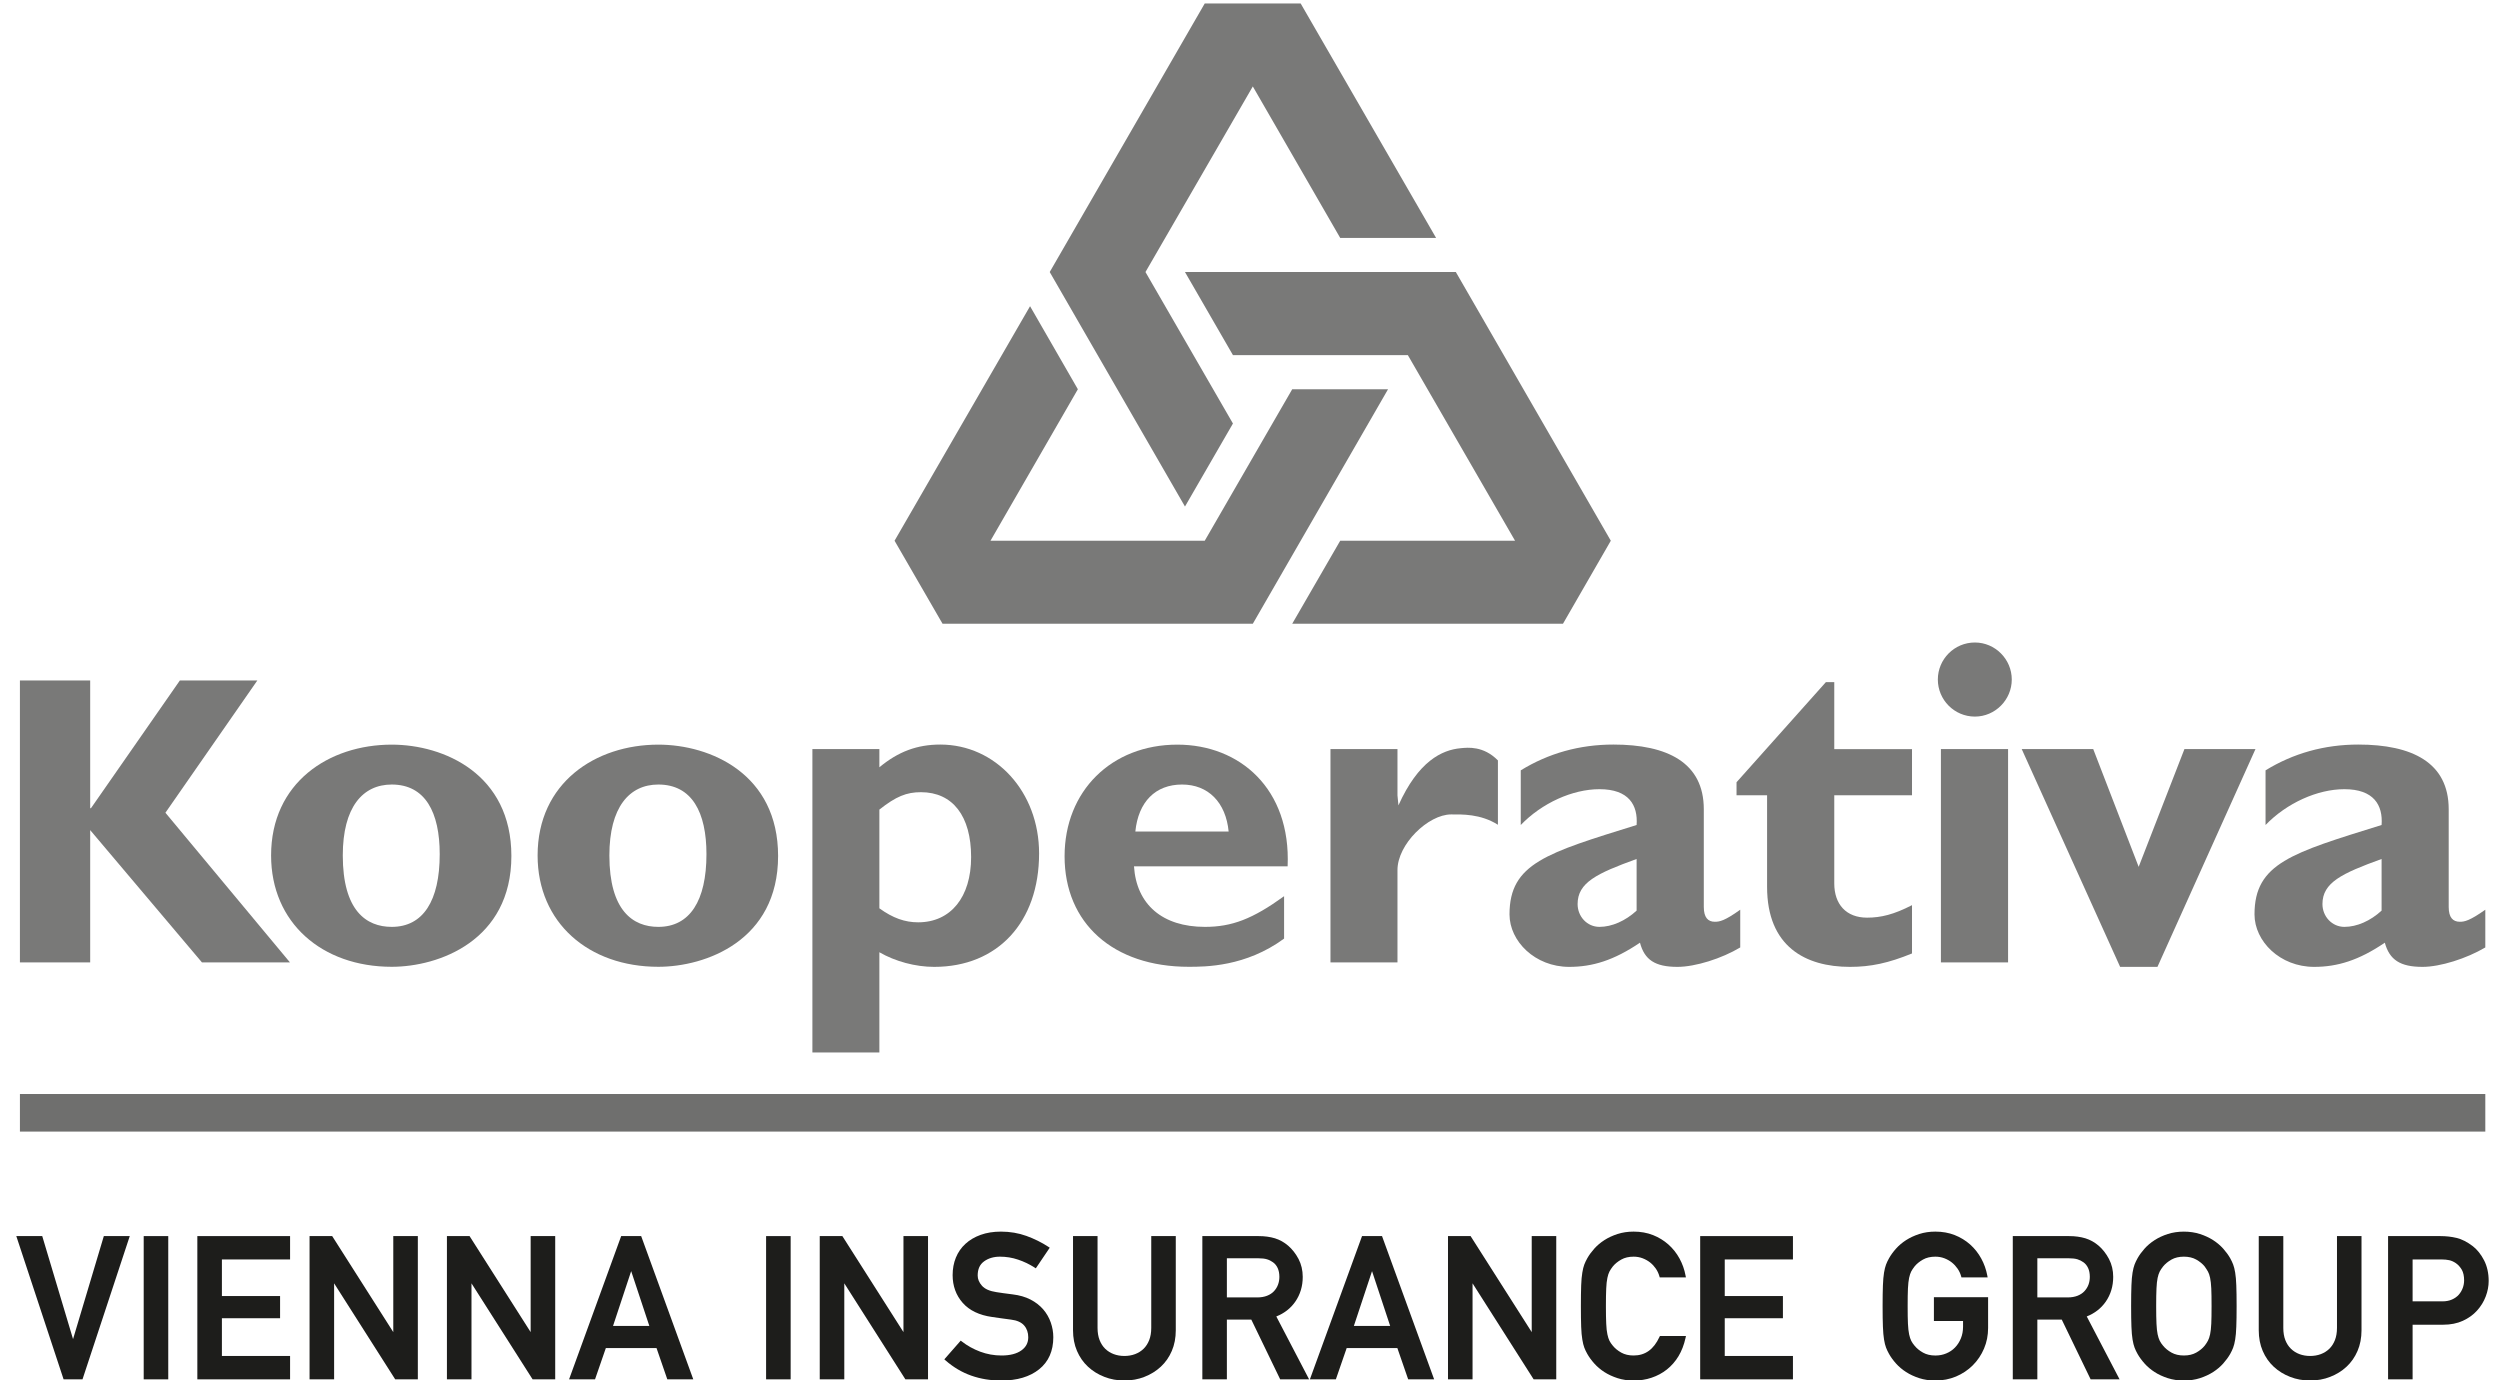 <svg xmlns="http://www.w3.org/2000/svg" xmlns:xlink="http://www.w3.org/1999/xlink" width="96px" height="53px" viewBox="0 0 96 53"><title>KOOPERATIVA</title><desc>Created with Sketch.</desc><g id="Desktop" stroke="none" stroke-width="1" fill="none" fill-rule="evenodd"><g id="Produkty" transform="translate(-469, -1901)"><g id="Partneri" transform="translate(0, 1632)"><g id="loga_bw" transform="translate(160, 185)"><g id="KOOPERATIVA" transform="translate(309.626, 84.133)"><polygon id="Fill-228" fill="#797978" points="5.726 31.076 10.507 36.822 7.128 36.822 2.837 31.743 2.837 36.822 0.139 36.822 0.139 25.997 2.837 25.997 2.837 30.902 2.867 30.902 6.281 25.997 9.256 25.997"></polygon><path d="M16.259,32.667 C16.259,34.461 15.621,35.459 14.417,35.459 C13.437,35.459 12.537,34.835 12.537,32.716 C12.537,30.865 13.3,29.993 14.417,29.993 C15.707,29.993 16.259,31.064 16.259,32.667 M19.011,32.737 C19.011,29.587 16.419,28.461 14.417,28.461 C11.999,28.461 9.784,29.925 9.784,32.716 C9.784,35.299 11.736,36.992 14.417,36.992 C16.221,36.992 19.011,35.992 19.011,32.737" id="Fill-229" fill="#797978"></path><path d="M26.502,32.667 C26.502,34.461 25.861,35.459 24.654,35.459 C23.679,35.459 22.774,34.835 22.774,32.716 C22.774,30.865 23.539,29.993 24.654,29.993 C25.949,29.993 26.502,31.064 26.502,32.667 M29.253,32.737 C29.253,29.587 26.658,28.461 24.654,28.461 C22.243,28.461 20.018,29.925 20.018,32.716 C20.018,35.299 21.975,36.992 24.654,36.992 C26.467,36.992 29.253,35.992 29.253,32.737" id="Fill-230" fill="#797978"></path><path d="M33.142,30.955 C33.783,30.449 34.185,30.287 34.738,30.287 C35.96,30.287 36.665,31.205 36.665,32.78 C36.665,34.317 35.882,35.284 34.631,35.284 C34.122,35.284 33.66,35.121 33.142,34.746 L33.142,30.955 Z M33.142,28.632 L30.57,28.632 L30.57,40.281 L33.142,40.281 L33.142,36.433 C33.749,36.785 34.525,36.995 35.248,36.995 C37.678,36.995 39.275,35.284 39.275,32.639 C39.275,30.267 37.603,28.458 35.481,28.458 C34.596,28.458 33.868,28.727 33.142,29.331 L33.142,28.632 L33.142,28.632 Z" id="Fill-231" fill="#797978"></path><path d="M42.971,31.799 C43.086,30.654 43.744,29.993 44.765,29.993 C45.769,29.993 46.446,30.676 46.554,31.799 L42.971,31.799 Z M48.683,34.281 C47.475,35.155 46.68,35.459 45.643,35.459 C44.012,35.459 43.014,34.601 42.919,33.133 L48.819,33.133 C48.948,30.157 46.98,28.461 44.585,28.461 C42.052,28.461 40.254,30.245 40.254,32.749 C40.254,35.318 42.119,36.992 45.02,36.992 C45.659,36.992 47.21,36.992 48.683,35.909 L48.683,34.281 L48.683,34.281 Z" id="Fill-232" fill="#797978"></path><path d="M53.037,30.41 L53.074,30.793 C53.837,29.094 54.745,28.663 55.465,28.598 C55.741,28.571 56.339,28.504 56.894,29.067 L56.894,31.538 C56.222,31.113 55.508,31.141 55.097,31.141 C54.221,31.141 53.03,32.287 53.037,33.286 L53.037,36.822 L50.464,36.822 L50.464,28.632 L53.037,28.632 L53.037,30.41" id="Fill-233" fill="#797978"></path><path d="M62.22,34.835 C61.792,35.228 61.271,35.459 60.794,35.459 C60.32,35.459 59.954,35.063 59.954,34.583 C59.954,33.759 60.687,33.407 62.22,32.852 L62.22,34.835 Z M66.199,34.8 C65.601,35.228 65.406,35.263 65.224,35.263 C64.962,35.263 64.8,35.101 64.8,34.693 L64.8,30.941 C64.8,29.147 63.397,28.458 61.329,28.458 C60.023,28.458 58.836,28.794 57.771,29.448 L57.771,31.547 C58.584,30.703 59.759,30.172 60.794,30.172 C61.919,30.172 62.275,30.78 62.22,31.547 C58.78,32.619 57.339,33.015 57.339,34.979 C57.339,36.013 58.321,36.995 59.631,36.995 C60.522,36.995 61.345,36.746 62.349,36.066 C62.523,36.725 62.93,36.995 63.786,36.995 C64.481,36.995 65.493,36.672 66.199,36.249 L66.199,34.8 L66.199,34.8 Z" id="Fill-234" fill="#797978"></path><path d="M72.795,30.404 L69.81,30.404 L69.81,33.792 C69.81,34.591 70.266,35.105 71.069,35.105 C71.604,35.105 72.101,34.983 72.795,34.625 L72.795,36.48 C71.886,36.851 71.21,36.995 70.411,36.995 C68.703,36.995 67.23,36.215 67.23,33.922 L67.23,30.404 L66.057,30.404 L66.057,29.905 L69.489,26.06 L69.81,26.06 L69.81,28.634 L72.795,28.634 L72.795,30.404" id="Fill-235" fill="#797978"></path><path d="M73.905,36.822 L76.484,36.822 L76.484,28.632 L73.905,28.632 L73.905,36.822 Z M76.626,25.961 C76.626,26.74 75.988,27.384 75.21,27.384 C74.419,27.384 73.787,26.74 73.787,25.961 C73.787,25.181 74.419,24.539 75.21,24.539 C75.988,24.539 76.626,25.181 76.626,25.961 L76.626,25.961 Z" id="Fill-236" fill="#797978"></path><polygon id="Fill-237" fill="#797978" points="77.008 28.632 79.754 28.632 81.499 33.154 83.256 28.632 85.984 28.632 82.22 36.995 80.787 36.995"></polygon><path d="M90.827,34.835 C90.4,35.228 89.882,35.459 89.398,35.459 C88.927,35.459 88.556,35.063 88.556,34.583 C88.556,33.759 89.295,33.407 90.827,32.852 L90.827,34.835 Z M94.81,34.8 C94.205,35.228 94.006,35.263 93.835,35.263 C93.565,35.263 93.404,35.101 93.404,34.693 L93.404,30.941 C93.404,29.147 91.998,28.458 89.931,28.458 C88.63,28.458 87.436,28.794 86.371,29.448 L86.371,31.547 C87.186,30.703 88.365,30.172 89.398,30.172 C90.524,30.172 90.884,30.78 90.827,31.547 C87.383,32.619 85.947,33.015 85.947,34.979 C85.947,36.013 86.925,36.995 88.237,36.995 C89.125,36.995 89.952,36.746 90.951,36.066 C91.131,36.725 91.541,36.995 92.398,36.995 C93.088,36.995 94.094,36.672 94.81,36.249 L94.81,34.8 L94.81,34.8 Z" id="Fill-238" fill="#797978"></path><polygon id="Fill-239" fill="#797978" points="38.928 11.625 40.764 14.814 37.409 20.631 45.636 20.631 48.995 14.814 52.675 14.814 47.482 23.819 35.568 23.819 33.725 20.631"></polygon><polygon id="Fill-240" fill="#797978" points="48.995 23.819 50.838 20.631 57.552 20.631 53.435 13.503 46.719 13.503 44.877 10.313 55.278 10.313 61.229 20.631 59.392 23.819"></polygon><polygon id="Fill-241" fill="#797978" points="54.52 9.003 50.838 9.003 47.482 3.186 43.36 10.313 46.719 16.13 44.877 19.318 39.683 10.313 45.636 2.46913601e-13 49.319 2.46913601e-13"></polygon><polygon id="Fill-242" fill="#6F6F6E" points="0.139 43.32 94.81 43.32 94.81 41.877 0.139 41.877"></polygon><polygon id="Fill-243" fill="#1D1D1B" points="2.179 51.289 0.996 47.333 -7.21644966e-13 47.333 1.816 52.834 2.542 52.834 4.357 47.333 3.361 47.333"></polygon><polygon id="Fill-244" fill="#1D1D1B" points="4.892 52.834 5.835 52.834 5.835 47.333 4.892 47.333"></polygon><polygon id="Fill-245" fill="#1D1D1B" points="6.952 52.834 10.513 52.834 10.513 51.936 7.895 51.936 7.895 50.487 10.129 50.487 10.129 49.635 7.895 49.635 7.895 48.23 10.513 48.23 10.513 47.333 6.952 47.333"></polygon><polygon id="Fill-246" fill="#1D1D1B" points="14.476 51.02 12.13 47.333 11.261 47.333 11.261 52.834 12.204 52.834 12.204 49.147 14.55 52.834 15.419 52.834 15.419 47.333 14.476 47.333"></polygon><polygon id="Fill-247" fill="#1D1D1B" points="19.751 51.02 17.405 47.333 16.536 47.333 16.536 52.834 17.479 52.834 17.479 49.147 19.826 52.834 20.694 52.834 20.694 47.333 19.751 47.333"></polygon><path d="M24.308,50.782 L22.915,50.782 L23.611,48.678 L24.308,50.782 Z M23.227,47.333 L21.226,52.834 L22.223,52.834 L22.638,51.634 L24.585,51.634 L24.999,52.834 L25.996,52.834 L23.995,47.333 L23.227,47.333 Z" id="Fill-248" fill="#1D1D1B"></path><polygon id="Fill-249" fill="#1D1D1B" points="28.792 52.834 29.735 52.834 29.735 47.333 28.792 47.333"></polygon><polygon id="Fill-250" fill="#1D1D1B" points="34.067 51.02 31.721 47.333 30.852 47.333 30.852 52.834 31.795 52.834 31.795 49.147 34.141 52.834 35.01 52.834 35.01 47.333 34.067 47.333"></polygon><path d="M39.435,50.149 C39.306,50 39.143,49.872 38.948,49.771 C38.754,49.67 38.522,49.603 38.258,49.571 C38.125,49.556 38.007,49.54 37.905,49.525 L37.642,49.486 C37.381,49.448 37.192,49.365 37.082,49.241 C36.971,49.115 36.917,48.987 36.917,48.847 C36.917,48.603 36.996,48.427 37.158,48.307 C37.323,48.185 37.53,48.123 37.772,48.123 C38.011,48.123 38.245,48.161 38.466,48.236 C38.689,48.31 38.901,48.412 39.097,48.537 L39.149,48.571 L39.684,47.779 L39.629,47.743 C39.375,47.577 39.093,47.437 38.79,47.327 C38.486,47.217 38.156,47.161 37.811,47.161 C37.522,47.161 37.26,47.203 37.032,47.285 C36.804,47.367 36.607,47.483 36.447,47.63 C36.286,47.777 36.163,47.955 36.08,48.158 C35.997,48.361 35.955,48.587 35.955,48.831 C35.955,49.247 36.085,49.605 36.342,49.897 C36.598,50.188 36.978,50.37 37.469,50.439 L37.848,50.493 C37.956,50.509 38.073,50.524 38.196,50.54 C38.427,50.568 38.596,50.644 38.701,50.765 C38.806,50.886 38.859,51.039 38.859,51.217 C38.859,51.429 38.773,51.595 38.596,51.722 C38.415,51.852 38.158,51.918 37.834,51.918 C37.549,51.918 37.274,51.869 37.015,51.772 C36.754,51.674 36.518,51.543 36.313,51.383 L36.266,51.347 L35.636,52.065 L35.684,52.108 C35.982,52.369 36.314,52.566 36.67,52.691 C37.025,52.817 37.414,52.88 37.826,52.88 C38.43,52.88 38.918,52.735 39.275,52.449 C39.637,52.16 39.821,51.746 39.821,51.217 C39.821,51.026 39.788,50.836 39.724,50.652 C39.66,50.468 39.563,50.298 39.435,50.149" id="Fill-251" fill="#1D1D1B"></path><path d="M43.582,50.861 C43.582,51.038 43.555,51.195 43.503,51.328 C43.451,51.46 43.379,51.571 43.288,51.66 C43.196,51.749 43.087,51.818 42.962,51.865 C42.711,51.96 42.39,51.96 42.14,51.865 C42.015,51.818 41.906,51.749 41.814,51.66 C41.723,51.571 41.651,51.46 41.599,51.328 C41.547,51.195 41.52,51.038 41.52,50.861 L41.52,47.333 L40.578,47.333 L40.578,50.951 C40.578,51.24 40.629,51.507 40.73,51.742 C40.831,51.978 40.973,52.182 41.153,52.349 C41.332,52.515 41.543,52.646 41.781,52.738 C42.018,52.832 42.277,52.879 42.551,52.879 C42.824,52.879 43.084,52.832 43.321,52.738 C43.559,52.646 43.77,52.515 43.949,52.349 C44.129,52.182 44.271,51.978 44.372,51.742 C44.473,51.507 44.524,51.24 44.524,50.951 L44.524,47.333 L43.582,47.333 L43.582,50.861 Z" id="Fill-252" fill="#1D1D1B"></path><path d="M46.486,48.185 L47.698,48.185 C47.831,48.185 47.942,48.198 48.026,48.224 C48.11,48.249 48.187,48.288 48.257,48.339 C48.333,48.392 48.393,48.467 48.436,48.559 C48.48,48.653 48.502,48.768 48.502,48.899 C48.502,49.006 48.484,49.108 48.449,49.2 C48.415,49.293 48.362,49.377 48.293,49.451 C48.225,49.524 48.136,49.582 48.029,49.624 C47.922,49.666 47.795,49.688 47.653,49.688 L46.486,49.688 L46.486,48.185 Z M49.112,49.852 C49.303,49.578 49.399,49.257 49.399,48.899 C49.399,48.648 49.345,48.417 49.238,48.212 C49.131,48.009 48.997,47.838 48.841,47.703 C48.689,47.572 48.518,47.476 48.332,47.418 C48.148,47.362 47.937,47.333 47.706,47.333 L45.544,47.333 L45.544,52.834 L46.486,52.834 L46.486,50.539 L47.424,50.539 L48.516,52.798 L48.533,52.834 L49.644,52.834 L48.384,50.419 C48.69,50.298 48.935,50.107 49.112,49.852 L49.112,49.852 Z" id="Fill-253" fill="#1D1D1B"></path><path d="M52.756,50.782 L51.363,50.782 L52.06,48.679 L52.756,50.782 Z M52.444,47.333 L51.676,47.333 L49.674,52.834 L50.671,52.834 L51.086,51.634 L53.033,51.634 L53.448,52.834 L54.445,52.834 L52.459,47.375 L52.444,47.333 Z" id="Fill-254" fill="#1D1D1B"></path><polygon id="Fill-255" fill="#1D1D1B" points="58.192 51.02 55.864 47.363 55.846 47.333 54.977 47.333 54.977 52.834 55.92 52.834 55.92 49.147 58.247 52.804 58.266 52.834 59.134 52.834 59.134 47.333 58.192 47.333"></polygon><path d="M63.097,51.206 C62.875,51.685 62.551,51.918 62.105,51.918 C61.921,51.918 61.761,51.881 61.63,51.807 C61.497,51.732 61.387,51.642 61.304,51.539 C61.252,51.478 61.209,51.414 61.177,51.352 C61.146,51.289 61.119,51.206 61.098,51.104 C61.075,51 61.06,50.863 61.053,50.697 C61.045,50.531 61.041,50.303 61.041,50.02 C61.041,49.738 61.045,49.51 61.053,49.344 C61.06,49.178 61.075,49.042 61.098,48.937 C61.119,48.836 61.146,48.754 61.177,48.695 C61.209,48.634 61.252,48.568 61.305,48.5 C61.387,48.399 61.496,48.31 61.631,48.234 C61.762,48.16 61.921,48.123 62.105,48.123 C62.225,48.123 62.341,48.143 62.449,48.184 C62.558,48.226 62.656,48.281 62.741,48.348 C62.826,48.416 62.899,48.496 62.96,48.585 C63.02,48.674 63.065,48.771 63.094,48.872 L63.107,48.918 L64.113,48.918 L64.098,48.843 C64.056,48.615 63.978,48.397 63.868,48.195 C63.757,47.991 63.613,47.81 63.441,47.656 C63.269,47.503 63.069,47.381 62.847,47.293 C62.624,47.205 62.374,47.161 62.105,47.161 C61.884,47.161 61.676,47.192 61.487,47.253 C61.299,47.314 61.129,47.393 60.982,47.488 C60.833,47.583 60.703,47.694 60.594,47.816 C60.486,47.937 60.396,48.06 60.327,48.182 C60.279,48.268 60.24,48.35 60.211,48.426 C60.181,48.505 60.156,48.607 60.135,48.736 C60.113,48.862 60.099,49.022 60.091,49.226 C60.084,49.427 60.08,49.694 60.08,50.02 C60.08,50.347 60.084,50.615 60.091,50.815 C60.099,51.019 60.113,51.179 60.135,51.305 C60.156,51.435 60.181,51.536 60.211,51.615 C60.24,51.692 60.279,51.774 60.327,51.859 C60.396,51.981 60.486,52.104 60.594,52.225 C60.703,52.347 60.833,52.458 60.981,52.553 C61.13,52.649 61.3,52.727 61.487,52.788 C61.675,52.849 61.883,52.88 62.105,52.88 C62.348,52.88 62.58,52.844 62.793,52.772 C63.008,52.7 63.206,52.595 63.38,52.457 C63.555,52.319 63.706,52.147 63.828,51.946 C63.949,51.745 64.04,51.51 64.098,51.247 L64.115,51.169 L63.115,51.169 L63.097,51.206 Z" id="Fill-256" fill="#1D1D1B"></path><polygon id="Fill-257" fill="#1D1D1B" points="64.661 52.834 68.223 52.834 68.223 51.936 65.604 51.936 65.604 50.487 67.838 50.487 67.838 49.635 65.604 49.635 65.604 48.23 68.223 48.23 68.223 47.333 64.661 47.333"></polygon><path d="M73.636,50.594 L74.755,50.594 L74.755,50.816 C74.755,50.977 74.727,51.127 74.671,51.263 C74.615,51.399 74.539,51.517 74.445,51.613 C74.352,51.71 74.239,51.785 74.111,51.838 C73.983,51.892 73.842,51.919 73.692,51.919 C73.508,51.919 73.348,51.881 73.217,51.807 C73.083,51.732 72.974,51.642 72.891,51.539 C72.838,51.477 72.795,51.414 72.764,51.352 C72.733,51.289 72.706,51.206 72.684,51.104 C72.662,51 72.647,50.863 72.639,50.697 C72.631,50.531 72.628,50.303 72.628,50.02 C72.628,49.738 72.631,49.51 72.639,49.344 C72.647,49.179 72.662,49.041 72.684,48.937 C72.706,48.836 72.733,48.754 72.763,48.695 C72.795,48.634 72.839,48.568 72.891,48.501 C72.973,48.399 73.083,48.31 73.217,48.234 C73.348,48.16 73.508,48.123 73.692,48.123 C73.812,48.123 73.927,48.143 74.036,48.184 C74.145,48.226 74.243,48.281 74.327,48.348 C74.412,48.416 74.485,48.496 74.546,48.585 C74.607,48.674 74.652,48.771 74.68,48.872 L74.694,48.918 L75.699,48.918 L75.685,48.843 C75.642,48.615 75.565,48.397 75.454,48.195 C75.343,47.991 75.2,47.81 75.028,47.656 C74.856,47.503 74.656,47.381 74.433,47.293 C74.21,47.205 73.961,47.161 73.692,47.161 C73.47,47.161 73.262,47.192 73.073,47.253 C72.886,47.314 72.716,47.393 72.568,47.488 C72.42,47.583 72.289,47.694 72.18,47.816 C72.072,47.937 71.983,48.06 71.914,48.182 C71.866,48.268 71.826,48.35 71.798,48.426 C71.768,48.506 71.742,48.607 71.721,48.736 C71.7,48.862 71.686,49.022 71.678,49.226 C71.67,49.427 71.666,49.694 71.666,50.02 C71.666,50.347 71.67,50.615 71.678,50.815 C71.686,51.019 71.7,51.179 71.721,51.305 C71.742,51.435 71.768,51.536 71.798,51.615 C71.827,51.692 71.866,51.774 71.914,51.859 C71.982,51.981 72.072,52.104 72.18,52.225 C72.289,52.347 72.42,52.458 72.568,52.553 C72.716,52.649 72.886,52.727 73.073,52.788 C73.261,52.849 73.469,52.88 73.692,52.88 C73.971,52.88 74.238,52.828 74.485,52.725 C74.73,52.621 74.948,52.476 75.13,52.294 C75.313,52.111 75.458,51.895 75.561,51.652 C75.665,51.408 75.717,51.143 75.717,50.862 L75.717,49.679 L73.636,49.679 L73.636,50.594 Z" id="Fill-258" fill="#1D1D1B"></path><path d="M77.608,48.185 L78.819,48.185 C78.953,48.185 79.063,48.198 79.148,48.224 C79.231,48.249 79.308,48.288 79.379,48.339 C79.454,48.392 79.514,48.467 79.557,48.559 C79.601,48.653 79.623,48.768 79.623,48.899 C79.623,49.006 79.606,49.108 79.571,49.2 C79.536,49.293 79.483,49.377 79.414,49.451 C79.346,49.524 79.257,49.582 79.151,49.624 C79.043,49.666 78.916,49.688 78.774,49.688 L77.608,49.688 L77.608,48.185 Z M80.234,49.852 C80.424,49.578 80.521,49.257 80.521,48.899 C80.521,48.648 80.466,48.417 80.359,48.212 C80.252,48.009 80.119,47.838 79.963,47.703 C79.811,47.572 79.639,47.476 79.453,47.418 C79.269,47.362 79.058,47.333 78.827,47.333 L76.665,47.333 L76.665,52.834 L77.608,52.834 L77.608,50.539 L78.545,50.539 L79.637,52.798 L79.655,52.834 L80.766,52.834 L79.505,50.419 C79.811,50.298 80.056,50.107 80.234,49.852 L80.234,49.852 Z" id="Fill-259" fill="#1D1D1B"></path><path d="M83.235,48.123 C83.418,48.123 83.578,48.16 83.709,48.234 C83.843,48.31 83.953,48.4 84.032,48.498 C84.082,48.568 84.125,48.635 84.16,48.696 C84.193,48.755 84.22,48.836 84.242,48.937 C84.264,49.041 84.279,49.178 84.287,49.344 C84.295,49.51 84.298,49.738 84.298,50.02 C84.298,50.304 84.295,50.531 84.287,50.697 C84.279,50.863 84.264,51 84.242,51.104 C84.22,51.206 84.192,51.288 84.159,51.35 C84.125,51.413 84.083,51.478 84.035,51.54 C83.952,51.642 83.843,51.732 83.709,51.807 C83.578,51.881 83.419,51.918 83.235,51.918 C83.051,51.918 82.891,51.881 82.76,51.807 C82.626,51.732 82.517,51.642 82.434,51.539 C82.381,51.478 82.339,51.414 82.307,51.351 C82.276,51.289 82.249,51.206 82.227,51.104 C82.205,51 82.19,50.863 82.183,50.697 C82.175,50.531 82.171,50.304 82.171,50.02 C82.171,49.738 82.175,49.51 82.183,49.344 C82.19,49.178 82.205,49.041 82.227,48.937 C82.249,48.836 82.276,48.754 82.307,48.695 C82.339,48.634 82.382,48.568 82.435,48.501 C82.517,48.4 82.626,48.31 82.76,48.234 C82.891,48.16 83.051,48.123 83.235,48.123 M85.205,48.736 C85.184,48.607 85.158,48.506 85.128,48.426 C85.099,48.349 85.06,48.266 85.013,48.182 C84.944,48.061 84.854,47.938 84.746,47.816 C84.636,47.694 84.506,47.583 84.358,47.488 C84.21,47.393 84.04,47.314 83.853,47.253 C83.474,47.131 82.994,47.131 82.617,47.253 C82.429,47.314 82.259,47.393 82.112,47.488 C81.963,47.583 81.832,47.694 81.724,47.816 C81.616,47.937 81.526,48.06 81.457,48.182 C81.409,48.268 81.37,48.35 81.341,48.426 C81.311,48.506 81.286,48.607 81.264,48.736 C81.243,48.862 81.229,49.022 81.221,49.226 C81.213,49.427 81.209,49.694 81.209,50.02 C81.209,50.347 81.213,50.615 81.221,50.814 C81.229,51.019 81.243,51.179 81.264,51.305 C81.286,51.435 81.311,51.536 81.341,51.614 C81.37,51.692 81.409,51.774 81.457,51.859 C81.526,51.981 81.616,52.104 81.724,52.225 C81.832,52.347 81.963,52.458 82.111,52.553 C82.259,52.649 82.429,52.727 82.617,52.788 C82.805,52.849 83.013,52.88 83.235,52.88 C83.456,52.88 83.664,52.849 83.853,52.788 C84.04,52.727 84.209,52.649 84.358,52.553 C84.506,52.458 84.636,52.348 84.746,52.225 C84.854,52.103 84.944,51.98 85.013,51.859 C85.06,51.775 85.099,51.693 85.128,51.615 C85.158,51.536 85.184,51.435 85.205,51.305 C85.226,51.179 85.241,51.014 85.248,50.814 C85.256,50.615 85.26,50.347 85.26,50.02 C85.26,49.694 85.256,49.427 85.248,49.226 C85.241,49.027 85.226,48.862 85.205,48.736" id="Fill-260" fill="#1D1D1B"></path><path d="M89.114,50.861 C89.114,51.038 89.087,51.195 89.035,51.328 C88.983,51.46 88.911,51.572 88.82,51.66 C88.729,51.749 88.619,51.818 88.495,51.865 C88.244,51.96 87.923,51.96 87.672,51.865 C87.548,51.818 87.438,51.749 87.347,51.66 C87.255,51.571 87.183,51.46 87.131,51.328 C87.079,51.195 87.053,51.038 87.053,50.861 L87.053,47.333 L86.11,47.333 L86.11,50.951 C86.11,51.24 86.161,51.507 86.262,51.742 C86.363,51.978 86.505,52.182 86.685,52.349 C86.864,52.515 87.075,52.646 87.313,52.738 C87.55,52.832 87.81,52.879 88.083,52.879 C88.356,52.879 88.616,52.832 88.853,52.738 C89.091,52.646 89.303,52.515 89.481,52.349 C89.661,52.182 89.803,51.978 89.904,51.742 C90.005,51.507 90.056,51.24 90.056,50.951 L90.056,47.333 L89.114,47.333 L89.114,50.861 Z" id="Fill-261" fill="#1D1D1B"></path><path d="M93.996,49.034 C93.996,49.132 93.979,49.23 93.944,49.325 C93.909,49.421 93.857,49.508 93.79,49.585 C93.723,49.66 93.636,49.722 93.532,49.768 C93.428,49.815 93.303,49.839 93.162,49.839 L92.018,49.839 L92.018,48.23 L93.132,48.23 C93.242,48.23 93.341,48.24 93.427,48.259 C93.51,48.277 93.594,48.315 93.676,48.37 C93.769,48.434 93.846,48.521 93.907,48.625 C93.966,48.728 93.996,48.866 93.996,49.034 M94.762,48.262 C94.645,48.036 94.501,47.855 94.333,47.723 C94.115,47.557 93.904,47.449 93.705,47.403 C93.51,47.356 93.302,47.333 93.086,47.333 L91.076,47.333 L91.076,52.834 L92.018,52.834 L92.018,50.736 L93.192,50.736 C93.477,50.736 93.731,50.685 93.947,50.586 C94.162,50.488 94.346,50.356 94.492,50.194 C94.638,50.033 94.75,49.851 94.825,49.653 C94.901,49.455 94.939,49.254 94.939,49.057 C94.939,48.756 94.879,48.489 94.762,48.262" id="Fill-262" fill="#1D1D1B"></path></g></g></g></g></g></svg>